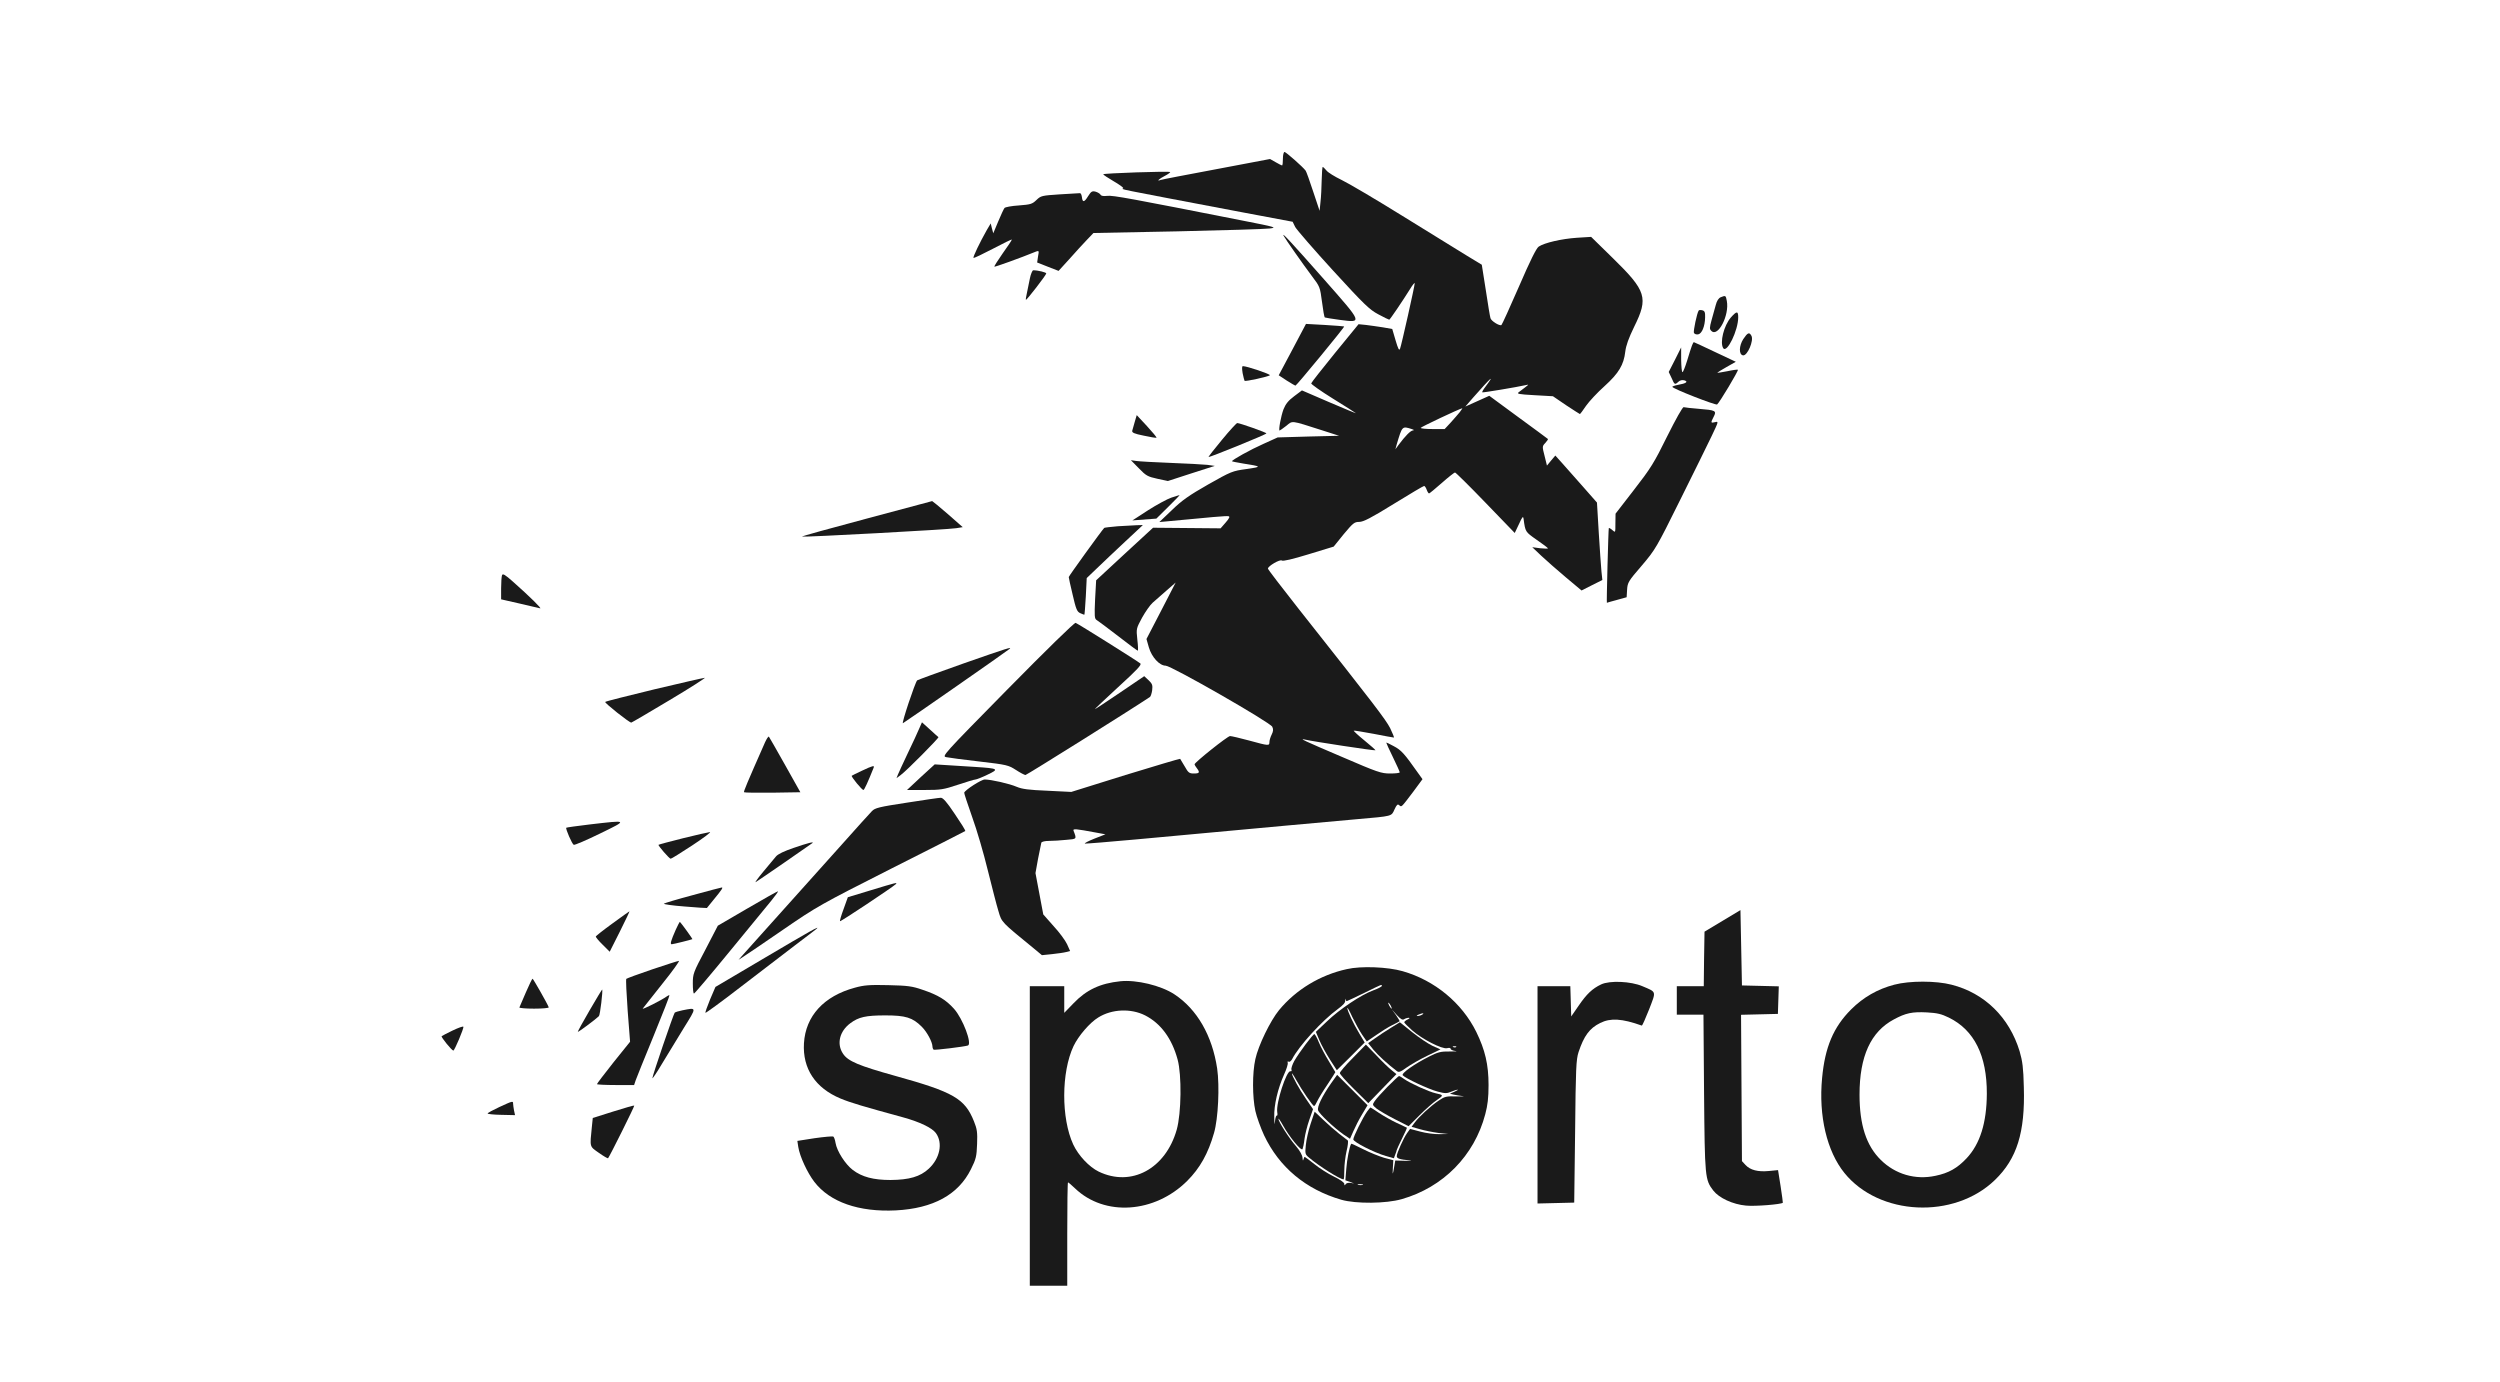<?xml version="1.0" encoding="UTF-8" standalone="no"?>
<svg
   version="1.0"
   width="217pt"
   height="120pt"
   viewBox="0 0 217 120"
   preserveAspectRatio="xMidYMid"
   id="svg55"
   sodipodi:docname="Sporto.svg"
   inkscape:version="1.3.2 (091e20e, 2023-11-25, custom)"
   xmlns:inkscape="http://www.inkscape.org/namespaces/inkscape"
   xmlns:sodipodi="http://sodipodi.sourceforge.net/DTD/sodipodi-0.dtd"
   xmlns="http://www.w3.org/2000/svg"
   xmlns:svg="http://www.w3.org/2000/svg">
  <defs
     id="defs55" />
  <sodipodi:namedview
     id="namedview55"
     pagecolor="#ffffff"
     bordercolor="#000000"
     borderopacity="0.25"
     inkscape:showpageshadow="2"
     inkscape:pageopacity="0.0"
     inkscape:pagecheckerboard="0"
     inkscape:deskcolor="#d1d1d1"
     inkscape:document-units="pt"
     inkscape:zoom="2.9739913"
     inkscape:cx="124.58006"
     inkscape:cy="63.719083"
     inkscape:window-width="1920"
     inkscape:window-height="974"
     inkscape:window-x="-11"
     inkscape:window-y="-11"
     inkscape:window-maximized="1"
     inkscape:current-layer="svg55" />
  <g
     transform="matrix(0.013,0,0,-0.013,38.297,111.601)"
     fill="#000000"
     stroke="none"
     id="g55"
     style="fill:#1a1a1a">
    <path
       d="m 5620,7525 c 0,-25 -2,-45 -6,-45 -3,0 -22,10 -43,22 l -37,21 -359,-68 c -197,-37 -365,-69 -372,-72 -30,-12 -10,8 28,27 23,12 39,24 36,26 -7,7 -447,-8 -447,-15 0,-3 31,-24 69,-46 38,-22 67,-43 65,-47 -6,-10 -100,9 801,-162 l 330,-62 17,-35 c 10,-18 124,-150 253,-291 208,-227 243,-261 302,-292 37,-20 70,-36 73,-36 5,1 88,123 139,205 17,28 31,45 31,38 0,-18 -89,-415 -98,-437 -6,-15 -13,-1 -30,57 l -22,75 -62,11 c -35,5 -85,13 -113,16 l -50,5 -157,-192 c -86,-106 -158,-197 -159,-203 -2,-5 63,-51 145,-102 81,-50 150,-94 153,-97 3,-3 -77,30 -177,73 l -183,79 -52,-39 c -39,-29 -57,-52 -71,-87 -17,-45 -35,-142 -26,-142 2,0 22,14 44,31 45,36 25,39 238,-29 l 115,-37 -205,-5 -205,-6 -95,-43 c -86,-38 -210,-107 -210,-116 0,-2 33,-8 73,-15 127,-20 129,-22 24,-37 -95,-13 -102,-16 -256,-103 -128,-73 -175,-106 -242,-171 l -84,-80 55,5 c 280,27 393,37 406,34 12,-2 7,-13 -18,-42 l -34,-39 -225,2 -226,2 -190,-175 -190,-176 -7,-127 c -5,-113 -4,-129 10,-138 9,-5 74,-54 143,-107 69,-54 129,-98 132,-98 3,0 2,33 -3,74 -8,74 -7,74 32,147 23,41 54,85 70,99 15,14 57,50 91,80 l 63,55 -97,-188 -98,-189 16,-56 c 19,-65 71,-122 112,-122 37,0 699,-379 712,-408 8,-17 7,-30 -4,-52 -8,-16 -15,-38 -15,-50 0,-26 -4,-26 -135,10 -60,16 -118,30 -128,30 -16,0 -237,-176 -237,-189 0,-3 7,-15 15,-25 22,-29 19,-36 -20,-36 -30,0 -37,5 -61,48 -15,26 -29,49 -30,50 -1,2 -166,-47 -365,-108 l -362,-113 -160,8 c -123,5 -169,11 -204,26 -48,21 -172,49 -214,49 -22,0 -130,-69 -137,-88 -1,-4 23,-77 53,-162 31,-85 78,-246 105,-358 28,-112 59,-234 71,-272 22,-75 18,-70 237,-249 l 53,-44 68,7 c 37,4 80,10 94,14 l 26,7 -20,45 c -11,24 -51,79 -90,121 l -69,78 -26,138 -26,138 17,95 c 10,52 20,101 22,108 3,7 24,12 52,12 25,0 76,3 114,7 72,6 71,4 49,61 -5,15 14,13 148,-12 l 65,-12 -74,-29 c -40,-16 -69,-31 -63,-33 5,-1 160,11 343,28 842,78 1317,121 1474,135 239,21 229,18 250,65 15,32 21,38 32,28 16,-13 11,-18 93,90 l 62,84 -33,46 c -88,125 -109,148 -158,174 -28,16 -51,26 -51,24 0,-3 20,-47 45,-98 25,-51 45,-96 45,-100 0,-5 -29,-8 -64,-8 -60,0 -83,8 -322,111 -256,109 -292,126 -244,115 43,-11 464,-75 468,-71 2,1 -31,31 -73,65 -42,34 -74,64 -72,66 2,2 61,-8 132,-21 71,-14 132,-25 136,-25 3,0 -8,28 -25,63 -30,58 -103,154 -613,799 -112,142 -203,261 -203,266 0,17 81,64 93,54 8,-6 71,9 179,42 l 167,51 67,83 c 62,74 71,82 104,82 27,0 78,26 230,120 107,66 198,120 203,120 4,0 12,-11 17,-25 5,-14 12,-25 16,-25 3,0 42,32 85,70 44,39 84,70 88,70 5,0 97,-91 204,-202 l 195,-202 28,59 c 23,51 28,56 31,35 12,-88 11,-86 88,-140 41,-28 75,-54 75,-57 0,-2 -24,-2 -52,1 l -53,7 60,-57 c 33,-31 107,-96 164,-144 l 105,-88 69,35 70,35 -6,56 c -3,31 -11,148 -18,259 l -12,202 -95,108 c -52,59 -115,130 -139,157 l -44,49 -28,-33 -28,-34 -16,65 c -16,62 -16,64 5,86 12,13 20,25 17,27 -2,2 -91,68 -198,146 l -193,142 -80,-36 -80,-36 53,61 c 120,136 148,161 81,71 -14,-18 -23,-34 -21,-37 4,-3 227,34 294,49 21,5 21,6 -49,-47 -17,-12 -6,-15 104,-21 l 123,-7 88,-60 c 49,-32 90,-59 92,-59 2,0 21,25 41,55 21,30 76,89 123,131 96,87 129,143 139,231 5,41 22,89 60,167 95,192 81,238 -142,456 l -146,143 -96,-6 c -101,-7 -215,-33 -254,-59 -16,-11 -56,-91 -132,-267 -60,-138 -113,-254 -117,-257 -13,-7 -68,27 -73,46 -3,8 -17,92 -31,186 l -27,171 -107,65 c -58,36 -250,154 -426,263 -176,109 -357,216 -403,238 -46,22 -91,50 -101,63 -11,13 -22,24 -25,24 -3,0 -6,-39 -7,-87 -1,-49 -4,-114 -8,-147 l -6,-59 -43,129 c -23,71 -46,134 -50,139 -18,25 -132,125 -141,125 -6,0 -11,-20 -11,-45 z M 6801,5833 c -12,-14 -39,-46 -61,-70 l -40,-43 h -80 c -44,0 -80,3 -80,8 0,5 255,126 278,131 2,1 -6,-11 -17,-26 z m -321,-113 c 15,-5 18,-8 9,-9 -17,-1 -52,-37 -96,-96 l -22,-30 9,33 c 37,124 36,122 100,102 z"
       id="path1"
       style="fill:#1a1a1a" />
    <path
       d="m 4320,7276 c -26,-43 -38,-45 -42,-8 -2,15 -7,27 -13,27 -5,0 -66,-4 -135,-8 -120,-8 -126,-9 -156,-38 -28,-27 -39,-30 -117,-36 -48,-3 -91,-11 -96,-17 -5,-6 -24,-47 -42,-90 l -33,-79 -9,33 -8,33 -26,-44 c -47,-83 -94,-181 -89,-186 3,-3 61,25 130,61 70,37 126,64 126,61 0,-4 -27,-45 -61,-92 -33,-47 -58,-87 -56,-89 3,-3 171,57 281,102 17,6 18,3 11,-33 l -6,-41 71,-28 72,-28 72,79 c 39,44 91,101 116,127 l 45,47 560,11 c 308,7 585,15 615,19 53,6 45,9 -180,53 -740,146 -867,170 -903,165 -25,-3 -40,-1 -45,8 -4,7 -19,16 -33,20 -23,6 -30,1 -49,-29 z"
       id="path2"
       style="fill:#1a1a1a" />
    <path
       d="m 5625,7010 c 13,-24 128,-188 188,-268 54,-71 55,-74 68,-173 7,-55 15,-102 19,-104 4,-2 48,-9 99,-16 154,-20 156,-25 -105,271 -225,255 -284,318 -269,290 z"
       id="path3"
       style="fill:#1a1a1a" />
    <path
       d="m 3930,6723 c -7,-32 -16,-76 -20,-98 -5,-22 -8,-41 -6,-42 4,-5 136,166 136,176 0,7 -54,21 -87,21 -6,0 -17,-26 -23,-57 z"
       id="path4"
       style="fill:#1a1a1a" />
    <path
       d="m 8543,6600 c -14,-6 -26,-24 -33,-52 -7,-24 -19,-69 -28,-101 -14,-51 -14,-60 -1,-72 44,-44 121,105 103,200 -7,38 -8,38 -41,25 z"
       id="path5"
       style="fill:#1a1a1a" />
    <path
       d="m 8396,6511 c -12,-18 -36,-135 -32,-148 3,-8 15,-13 28,-11 25,4 46,53 47,114 1,34 -3,43 -19,47 -11,3 -22,2 -24,-2 z"
       id="path6"
       style="fill:#1a1a1a" />
    <path
       d="m 8611,6465 c -47,-54 -75,-168 -51,-205 25,-36 100,119 100,206 0,43 -10,43 -49,-1 z"
       id="path7"
       style="fill:#1a1a1a" />
    <path
       d="m 5683,6250 -91,-171 53,-35 c 30,-19 56,-34 59,-34 7,0 329,391 325,395 -2,1 -60,6 -129,10 l -126,7 z"
       id="path8"
       style="fill:#1a1a1a" />
    <path
       d="m 8694,6321 c -29,-45 -31,-104 -2,-109 29,-5 74,100 56,131 -14,26 -25,21 -54,-22 z"
       id="path9"
       style="fill:#1a1a1a" />
    <path
       d="m 8351,6277 c -5,-12 -19,-57 -32,-100 -13,-42 -27,-77 -31,-77 -5,0 -8,37 -9,83 v 82 l -41,-82 -42,-82 19,-40 c 20,-46 22,-47 46,-25 11,10 25,13 40,9 28,-9 10,-21 -43,-30 -21,-4 -38,-10 -38,-13 0,-12 288,-124 299,-118 14,9 144,226 139,232 -3,2 -35,-2 -71,-10 -37,-7 -67,-12 -67,-10 0,1 28,19 62,38 l 62,35 -138,65 c -76,36 -140,66 -142,66 -3,0 -8,-10 -13,-23 z"
       id="path10"
       style="fill:#1a1a1a" />
    <path
       d="m 5351,6093 c 5,-25 11,-48 13,-51 6,-6 159,28 169,37 7,7 -154,61 -180,61 -7,0 -7,-16 -2,-47 z"
       id="path11"
       style="fill:#1a1a1a" />
    <path
       d="m 8186,5672 c -88,-179 -111,-215 -222,-358 l -123,-159 -1,-64 c 0,-64 0,-64 -20,-46 -11,10 -22,16 -24,14 -3,-4 -16,-499 -13,-499 1,1 31,9 67,19 l 65,18 3,50 c 3,48 8,57 97,160 91,107 98,118 257,439 90,181 185,373 211,428 46,97 47,98 22,92 -29,-7 -30,-5 -9,36 21,40 14,44 -99,53 -49,4 -95,9 -101,11 -7,3 -53,-80 -110,-194 z"
       id="path12"
       style="fill:#1a1a1a" />
    <path
       d="m 4631,5769 c -7,-24 -14,-51 -17,-60 -3,-13 12,-20 76,-33 45,-10 83,-16 86,-14 2,3 -27,38 -64,78 l -68,73 z"
       id="path13"
       style="fill:#1a1a1a" />
    <path
       d="m 5213,5648 c -51,-61 -91,-113 -90,-115 5,-4 387,151 387,158 0,6 -178,69 -195,69 -5,0 -52,-51 -102,-112 z"
       id="path14"
       style="fill:#1a1a1a" />
    <path
       d="m 4658,5458 c 48,-50 60,-56 124,-70 l 70,-15 157,51 156,50 -50,7 c -27,3 -138,9 -245,13 -107,4 -211,10 -230,13 l -35,5 z"
       id="path15"
       style="fill:#1a1a1a" />
    <path
       d="m 4875,5262 c -27,-9 -97,-47 -155,-84 l -105,-68 80,6 80,6 80,79 c 44,43 78,79 75,78 -3,0 -27,-8 -55,-17 z"
       id="path16"
       style="fill:#1a1a1a" />
    <path
       d="m 2837,5121 c -240,-64 -433,-117 -427,-119 15,-5 976,47 1029,56 l 43,7 -100,88 c -55,48 -102,86 -104,86 -2,-1 -200,-54 -441,-118 z"
       id="path17"
       style="fill:#1a1a1a" />
    <path
       d="m 4518,5071 c -48,-4 -89,-9 -91,-11 -17,-17 -237,-322 -237,-328 0,-4 11,-57 26,-118 22,-96 29,-113 50,-123 14,-6 26,-11 28,-11 2,0 6,55 10,123 l 6,122 68,65 c 37,36 121,115 187,177 l 120,112 -40,-1 c -22,-1 -79,-4 -127,-7 z"
       id="path18"
       style="fill:#1a1a1a" />
    <path
       d="m 406,4744 c -3,-8 -6,-48 -6,-88 v -73 l 123,-28 c 67,-15 129,-30 137,-32 16,-5 -68,78 -181,178 -53,47 -68,56 -73,43 z"
       id="path19"
       style="fill:#1a1a1a" />
    <path
       d="m 3782,3983 c -439,-446 -440,-448 -409,-454 18,-4 118,-17 222,-29 181,-21 192,-24 242,-56 29,-19 58,-34 64,-34 8,0 701,434 831,521 5,3 12,24 15,45 4,34 1,43 -24,67 l -29,27 -162,-110 c -89,-60 -164,-110 -167,-110 -3,0 67,66 155,147 127,116 158,149 148,158 -16,14 -414,264 -432,271 -8,3 -197,-182 -454,-443 z"
       id="path20"
       style="fill:#1a1a1a" />
    <path
       d="m 3485,4154 c -165,-58 -303,-109 -307,-112 -14,-14 -107,-293 -95,-286 33,20 691,478 712,496 17,15 -10,7 -310,-98 z"
       id="path21"
       style="fill:#1a1a1a" />
    <path
       d="m 1423,3982 c -177,-43 -325,-80 -328,-84 -6,-6 160,-138 174,-138 3,0 119,68 256,150 138,82 243,150 235,149 -8,0 -160,-35 -337,-77 z"
       id="path22"
       style="fill:#1a1a1a" />
    <path
       d="m 3191,3719 c -10,-24 -44,-98 -76,-164 -31,-66 -61,-130 -66,-143 l -9,-23 27,20 c 37,26 258,249 253,254 -3,2 -29,25 -57,51 l -53,48 z"
       id="path23"
       style="fill:#1a1a1a" />
    <path
       d="m 2162,3628 c -121,-274 -144,-329 -140,-333 3,-3 89,-4 190,-3 l 186,3 -102,182 c -57,101 -105,186 -108,189 -4,3 -15,-14 -26,-38 z"
       id="path24"
       style="fill:#1a1a1a" />
    <path
       d="m 3202,3396 -92,-86 h 118 c 108,0 126,3 222,35 57,19 110,35 117,35 7,0 43,14 80,32 81,38 74,42 -82,52 -60,4 -146,9 -190,12 l -80,5 z"
       id="path25"
       style="fill:#1a1a1a" />
    <path
       d="m 2810,3439 c -36,-17 -67,-32 -69,-34 -5,-6 68,-95 78,-95 6,0 31,55 68,148 8,18 -5,15 -77,-19 z"
       id="path26"
       style="fill:#1a1a1a" />
    <path
       d="m 3107,3225 c -184,-28 -211,-35 -231,-56 -13,-13 -104,-114 -202,-224 -337,-376 -627,-700 -658,-734 l -31,-35 31,20 c 16,10 136,91 265,180 227,156 250,169 724,409 270,136 492,249 494,251 3,3 -29,54 -70,114 -54,81 -79,109 -94,108 -11,0 -114,-15 -228,-33 z"
       id="path27"
       style="fill:#1a1a1a" />
    <path
       d="m 992,3080 c -84,-10 -155,-20 -157,-22 -6,-6 39,-110 50,-114 6,-3 85,31 175,75 189,92 190,91 -68,61 z"
       id="path28"
       style="fill:#1a1a1a" />
    <path
       d="m 1615,2988 c -88,-22 -162,-42 -164,-44 -5,-4 71,-92 81,-93 4,-1 69,40 144,89 76,50 129,90 118,89 -10,-1 -91,-19 -179,-41 z"
       id="path29"
       style="fill:#1a1a1a" />
    <path
       d="m 2355,2924 c -65,-22 -107,-42 -120,-58 -11,-13 -49,-59 -85,-102 -36,-43 -58,-74 -50,-69 16,9 372,255 379,261 12,11 -34,-1 -124,-32 z"
       id="path30"
       style="fill:#1a1a1a" />
    <path
       d="m 2870,2641 -155,-47 -28,-78 c -16,-43 -27,-80 -24,-82 4,-4 347,224 372,247 14,14 2,11 -165,-40 z"
       id="path31"
       style="fill:#1a1a1a" />
    <path
       d="m 1680,2608 c -102,-27 -188,-53 -193,-57 -4,-4 59,-13 139,-19 81,-7 148,-11 148,-10 1,2 22,28 47,58 52,63 63,80 52,79 -4,0 -91,-23 -193,-51 z"
       id="path32"
       style="fill:#1a1a1a" />
    <path
       d="m 2046,2520 -199,-116 -83,-160 c -81,-153 -84,-161 -84,-226 0,-38 3,-68 8,-67 4,0 111,126 237,280 127,154 252,307 279,340 27,33 47,61 45,63 -2,1 -94,-50 -203,-114 z"
       id="path33"
       style="fill:#1a1a1a" />
    <path
       d="m 8555,2436 -120,-72 -3,-182 -2,-182 h -90 -90 v -95 -95 h 89 89 l 4,-522 c 5,-567 6,-580 62,-653 38,-49 130,-92 218,-100 60,-6 235,8 246,19 1,2 -6,51 -15,111 l -17,107 -61,-6 c -73,-7 -124,6 -156,40 l -24,26 -3,488 -3,489 123,3 123,3 3,92 3,92 -123,3 -123,3 -5,252 -5,251 z"
       id="path34"
       style="fill:#1a1a1a" />
    <path
       d="m 1145,2420 c -61,-44 -111,-84 -113,-88 -1,-4 19,-29 46,-55 l 47,-47 68,135 c 37,74 66,135 64,135 -1,0 -52,-36 -112,-80 z"
       id="path35"
       style="fill:#1a1a1a" />
    <path
       d="m 1566,2377 c -33,-75 -39,-97 -27,-97 10,0 134,31 138,34 2,2 -70,102 -83,115 -2,2 -14,-21 -28,-52 z"
       id="path36"
       style="fill:#1a1a1a" />
    <path
       d="m 2163,2191 -332,-196 -36,-84 c -19,-46 -33,-86 -31,-89 3,-2 110,76 238,175 128,98 292,223 363,278 72,54 134,102 140,107 32,28 -46,-16 -342,-191 z"
       id="path37"
       style="fill:#1a1a1a" />
    <path
       d="m 1408,2112 c -92,-31 -169,-60 -172,-63 -4,-3 1,-99 9,-213 l 16,-207 -111,-138 c -60,-76 -110,-141 -110,-145 0,-3 56,-6 124,-6 h 124 l 11,33 c 6,17 60,151 120,297 60,146 107,267 105,269 -2,2 -9,-1 -16,-6 -30,-23 -172,-95 -162,-82 6,8 66,83 132,167 67,83 116,152 109,151 -6,0 -87,-26 -179,-57 z"
       id="path38"
       style="fill:#1a1a1a" />
    <path
       d="m 6047,2114 c -178,-39 -340,-137 -453,-274 -58,-71 -138,-235 -158,-327 -21,-93 -20,-254 0,-346 9,-40 35,-112 58,-162 101,-214 279,-362 516,-431 98,-28 299,-26 403,4 277,79 485,290 558,567 16,60 22,109 22,195 0,137 -23,234 -82,355 -96,194 -278,344 -491,405 -100,29 -279,36 -373,14 z m 233,-113 c 0,-4 -26,-18 -57,-29 -82,-30 -225,-126 -310,-208 l -73,-69 24,-57 c 13,-31 45,-88 70,-128 l 46,-71 93,92 93,93 -36,60 c -40,66 -80,152 -80,170 1,6 16,-21 34,-61 19,-39 48,-92 65,-117 l 31,-45 63,43 c 34,24 82,54 107,66 25,12 47,24 49,26 1,1 -9,20 -24,41 l -28,38 34,-38 c 26,-28 38,-35 49,-27 8,5 22,9 30,9 9,0 6,-5 -7,-11 -13,-6 -23,-15 -23,-19 0,-4 24,-28 53,-54 67,-59 200,-127 233,-119 14,4 24,2 24,-4 0,-6 15,-13 33,-15 17,-2 1,-3 -38,-3 -60,1 -79,-4 -135,-32 -102,-51 -191,-114 -180,-127 17,-20 175,-94 234,-109 49,-13 60,-13 91,0 43,18 61,17 20,-1 l -30,-13 25,-6 c 14,-3 41,-8 60,-10 19,-2 1,-3 -40,-2 -69,2 -79,0 -120,-28 -54,-36 -134,-110 -161,-148 l -20,-27 56,-16 c 31,-9 86,-20 123,-25 l 67,-7 -60,-1 c -33,-1 -91,7 -128,17 l -68,18 -20,-28 c -24,-34 -69,-134 -69,-154 0,-16 21,-22 85,-28 22,-3 10,-4 -27,-3 l -68,2 -6,-36 c -10,-62 -13,-66 -10,-14 l 3,52 -61,16 c -33,10 -96,35 -139,57 -44,22 -80,39 -81,37 -11,-16 -29,-108 -33,-169 l -6,-75 34,-12 c 29,-10 30,-11 5,-6 -18,3 -32,0 -37,-8 -7,-10 -9,-10 -9,2 0,9 -30,30 -70,49 -39,19 -97,56 -130,83 -33,26 -62,48 -64,48 -3,0 -7,-8 -9,-17 -3,-11 -5,-7 -6,10 -1,18 -17,47 -43,78 -46,52 -118,165 -118,183 0,6 13,-12 29,-41 43,-78 123,-176 132,-161 3,7 10,38 13,68 4,30 18,87 32,127 l 25,72 -46,67 c -46,66 -95,156 -95,171 0,4 13,-14 28,-42 37,-67 111,-175 120,-175 4,0 13,14 21,32 8,17 38,67 68,111 29,44 53,81 53,83 0,1 -20,34 -44,74 -24,39 -54,95 -66,125 -12,30 -26,55 -30,55 -10,0 -101,-122 -134,-179 -13,-24 -22,-50 -19,-58 3,-8 0,-13 -7,-11 -26,6 -97,-212 -88,-273 3,-15 1,-26 -3,-23 -4,2 -10,-15 -12,-38 -2,-30 -4,-21 -5,28 -2,81 23,188 66,285 16,35 27,70 24,78 -3,8 0,11 6,7 6,-4 16,4 23,16 45,89 203,261 305,335 37,27 52,44 50,58 -2,11 -1,14 1,8 3,-7 6,-13 9,-13 2,0 55,25 117,55 126,62 117,58 117,46 z m 60,-131 c 6,-11 8,-20 6,-20 -3,0 -10,9 -16,20 -6,11 -8,20 -6,20 3,0 10,-9 16,-20 z m 210,-60 c -8,-5 -22,-9 -30,-9 -10,0 -8,3 5,9 27,12 43,12 25,0 z m 227,-216 c -3,-3 -12,-4 -19,-1 -8,3 -5,6 6,6 11,1 17,-2 13,-5 z M 6153,673 c -7,-2 -21,-2 -30,0 -10,3 -4,5 12,5 17,0 24,-2 18,-5 z"
       id="path39"
       style="fill:#1a1a1a" />
    <path
       d="m 6341,1722 c -33,-20 -81,-52 -106,-70 l -46,-32 36,-45 c 31,-37 94,-95 156,-142 12,-10 24,-6 65,24 27,19 89,55 137,78 l 89,43 -54,24 c -29,14 -90,55 -135,91 l -82,66 z"
       id="path40"
       style="fill:#1a1a1a" />
    <path
       d="m 6087,1521 c -48,-48 -87,-94 -87,-101 0,-8 43,-56 95,-107 l 95,-94 94,97 94,97 -31,25 c -18,14 -64,58 -102,99 l -71,73 z"
       id="path41"
       style="fill:#1a1a1a" />
    <path
       d="m 5942,1352 c -60,-86 -95,-158 -87,-181 7,-23 108,-118 171,-162 l 42,-28 22,50 c 12,28 38,79 58,112 l 37,62 -102,102 -101,101 z"
       id="path42"
       style="fill:#1a1a1a" />
    <path
       d="m 6319,1329 c -38,-39 -77,-82 -86,-96 -17,-25 -16,-26 12,-50 17,-13 71,-45 122,-71 l 92,-47 73,73 c 40,40 92,86 116,102 46,31 45,34 -8,45 -43,9 -169,66 -209,94 -16,12 -32,21 -36,21 -3,0 -37,-32 -76,-71 z"
       id="path43"
       style="fill:#1a1a1a" />
    <path
       d="m 6182,1163 c -29,-41 -92,-168 -92,-186 0,-17 138,-88 218,-111 l 53,-15 9,25 c 6,14 10,28 10,30 0,3 16,37 35,76 20,39 34,72 33,73 -2,1 -32,15 -68,32 -36,17 -89,47 -119,67 -29,20 -55,36 -56,36 -2,0 -12,-12 -23,-27 z"
       id="path44"
       style="fill:#1a1a1a" />
    <path
       d="m 5805,1081 c -15,-45 -29,-109 -32,-142 -6,-58 -5,-62 23,-85 66,-56 206,-144 229,-144 3,0 5,28 5,63 0,34 7,91 15,126 9,36 12,67 8,71 -4,3 -30,23 -58,45 -27,21 -75,63 -106,93 l -57,54 z"
       id="path45"
       style="fill:#1a1a1a" />
    <path
       d="m 565,1958 c -22,-50 -41,-95 -43,-100 -2,-4 42,-8 98,-8 56,0 100,4 98,9 -8,23 -104,191 -108,191 -3,0 -23,-41 -45,-92 z"
       id="path46"
       style="fill:#1a1a1a" />
    <path
       d="m 4535,2033 c -135,-14 -227,-57 -314,-148 l -61,-63 v 89 89 H 4045 3930 V 1000 0 h 125 125 v 345 c 0,190 2,345 5,345 3,0 24,-18 47,-40 197,-189 531,-167 749,50 85,85 140,183 179,320 28,96 38,312 21,430 -33,220 -134,396 -286,496 -90,59 -253,98 -360,87 z m 165,-228 c 104,-53 179,-154 217,-295 28,-103 25,-358 -6,-468 -74,-261 -303,-385 -521,-280 -64,31 -136,108 -170,181 -81,175 -80,483 2,657 33,69 109,157 165,191 91,57 218,62 313,14 z"
       id="path47"
       style="fill:#1a1a1a" />
    <path
       d="m 7745,2012 c -59,-28 -97,-64 -151,-143 l -49,-71 -3,101 -3,101 H 7430 7320 V 1275 549 l 123,3 122,3 6,475 c 4,422 7,481 23,530 36,108 73,159 144,194 69,35 146,30 278,-17 4,-1 25,48 49,108 48,125 51,114 -45,155 -77,33 -218,39 -275,12 z"
       id="path48"
       style="fill:#1a1a1a" />
    <path
       d="m 9702,2010 c -111,-29 -207,-84 -288,-165 -118,-118 -175,-252 -194,-459 -24,-252 32,-488 149,-633 232,-287 732,-311 1005,-47 147,142 202,318 193,619 -3,131 -9,174 -28,240 -69,227 -234,389 -455,445 -104,27 -280,27 -382,0 z m 365,-220 c 169,-83 254,-254 253,-508 -1,-194 -45,-335 -135,-431 -62,-66 -120,-99 -208,-117 -134,-29 -268,10 -365,106 -97,95 -142,234 -142,436 0,256 75,420 229,502 80,43 122,52 221,47 69,-4 96,-10 147,-35 z"
       id="path49"
       style="fill:#1a1a1a" />
    <path
       d="m 2762,1990 c -207,-56 -329,-189 -340,-371 -10,-169 76,-299 244,-369 67,-28 152,-53 419,-126 109,-30 193,-70 218,-105 48,-66 27,-169 -48,-238 -57,-53 -130,-74 -255,-75 -114,0 -190,20 -252,67 -50,38 -106,126 -115,180 -3,20 -10,40 -15,43 -5,3 -61,-2 -125,-11 l -115,-18 6,-40 c 10,-64 61,-173 107,-233 104,-136 298,-203 544,-191 250,13 418,105 502,275 34,68 38,85 41,168 3,79 0,100 -21,152 -61,152 -136,195 -525,303 -244,68 -316,98 -349,148 -44,65 -24,150 49,204 55,41 103,52 233,52 136,0 182,-14 244,-76 35,-35 70,-101 71,-131 0,-9 4,-19 8,-22 8,-4 205,20 229,28 29,11 -34,179 -93,245 -54,60 -106,92 -210,127 -69,24 -98,28 -229,31 -125,3 -162,0 -223,-17 z"
       id="path50"
       style="fill:#1a1a1a" />
    <path
       d="m 991,1839 c -45,-77 -81,-143 -79,-144 3,-3 119,83 141,105 8,7 27,170 22,178 -1,1 -39,-61 -84,-139 z"
       id="path51"
       style="fill:#1a1a1a" />
    <path
       d="m 1611,1839 c -25,-5 -48,-12 -52,-16 -8,-9 -149,-421 -149,-437 0,-6 29,36 63,94 35,58 100,165 145,238 90,145 90,140 -7,121 z"
       id="path52"
       style="fill:#1a1a1a" />
    <path
       d="m 76,1704 c -37,-18 -70,-35 -73,-38 -6,-5 68,-96 78,-96 8,0 71,149 67,159 -2,5 -34,-7 -72,-25 z"
       id="path53"
       style="fill:#1a1a1a" />
    <path
       d="m 388,1193 c -43,-20 -78,-39 -78,-43 0,-4 41,-8 91,-9 l 92,-2 -7,32 c -3,17 -6,38 -6,45 0,19 -3,18 -92,-23 z"
       id="path54"
       style="fill:#1a1a1a" />
    <path
       d="m 1148,1163 -136,-43 -6,-58 c -14,-140 -17,-130 47,-175 31,-22 59,-38 61,-36 11,13 179,350 175,352 -2,2 -65,-16 -141,-40 z"
       id="path55"
       style="fill:#1a1a1a" />
  </g>
</svg>
